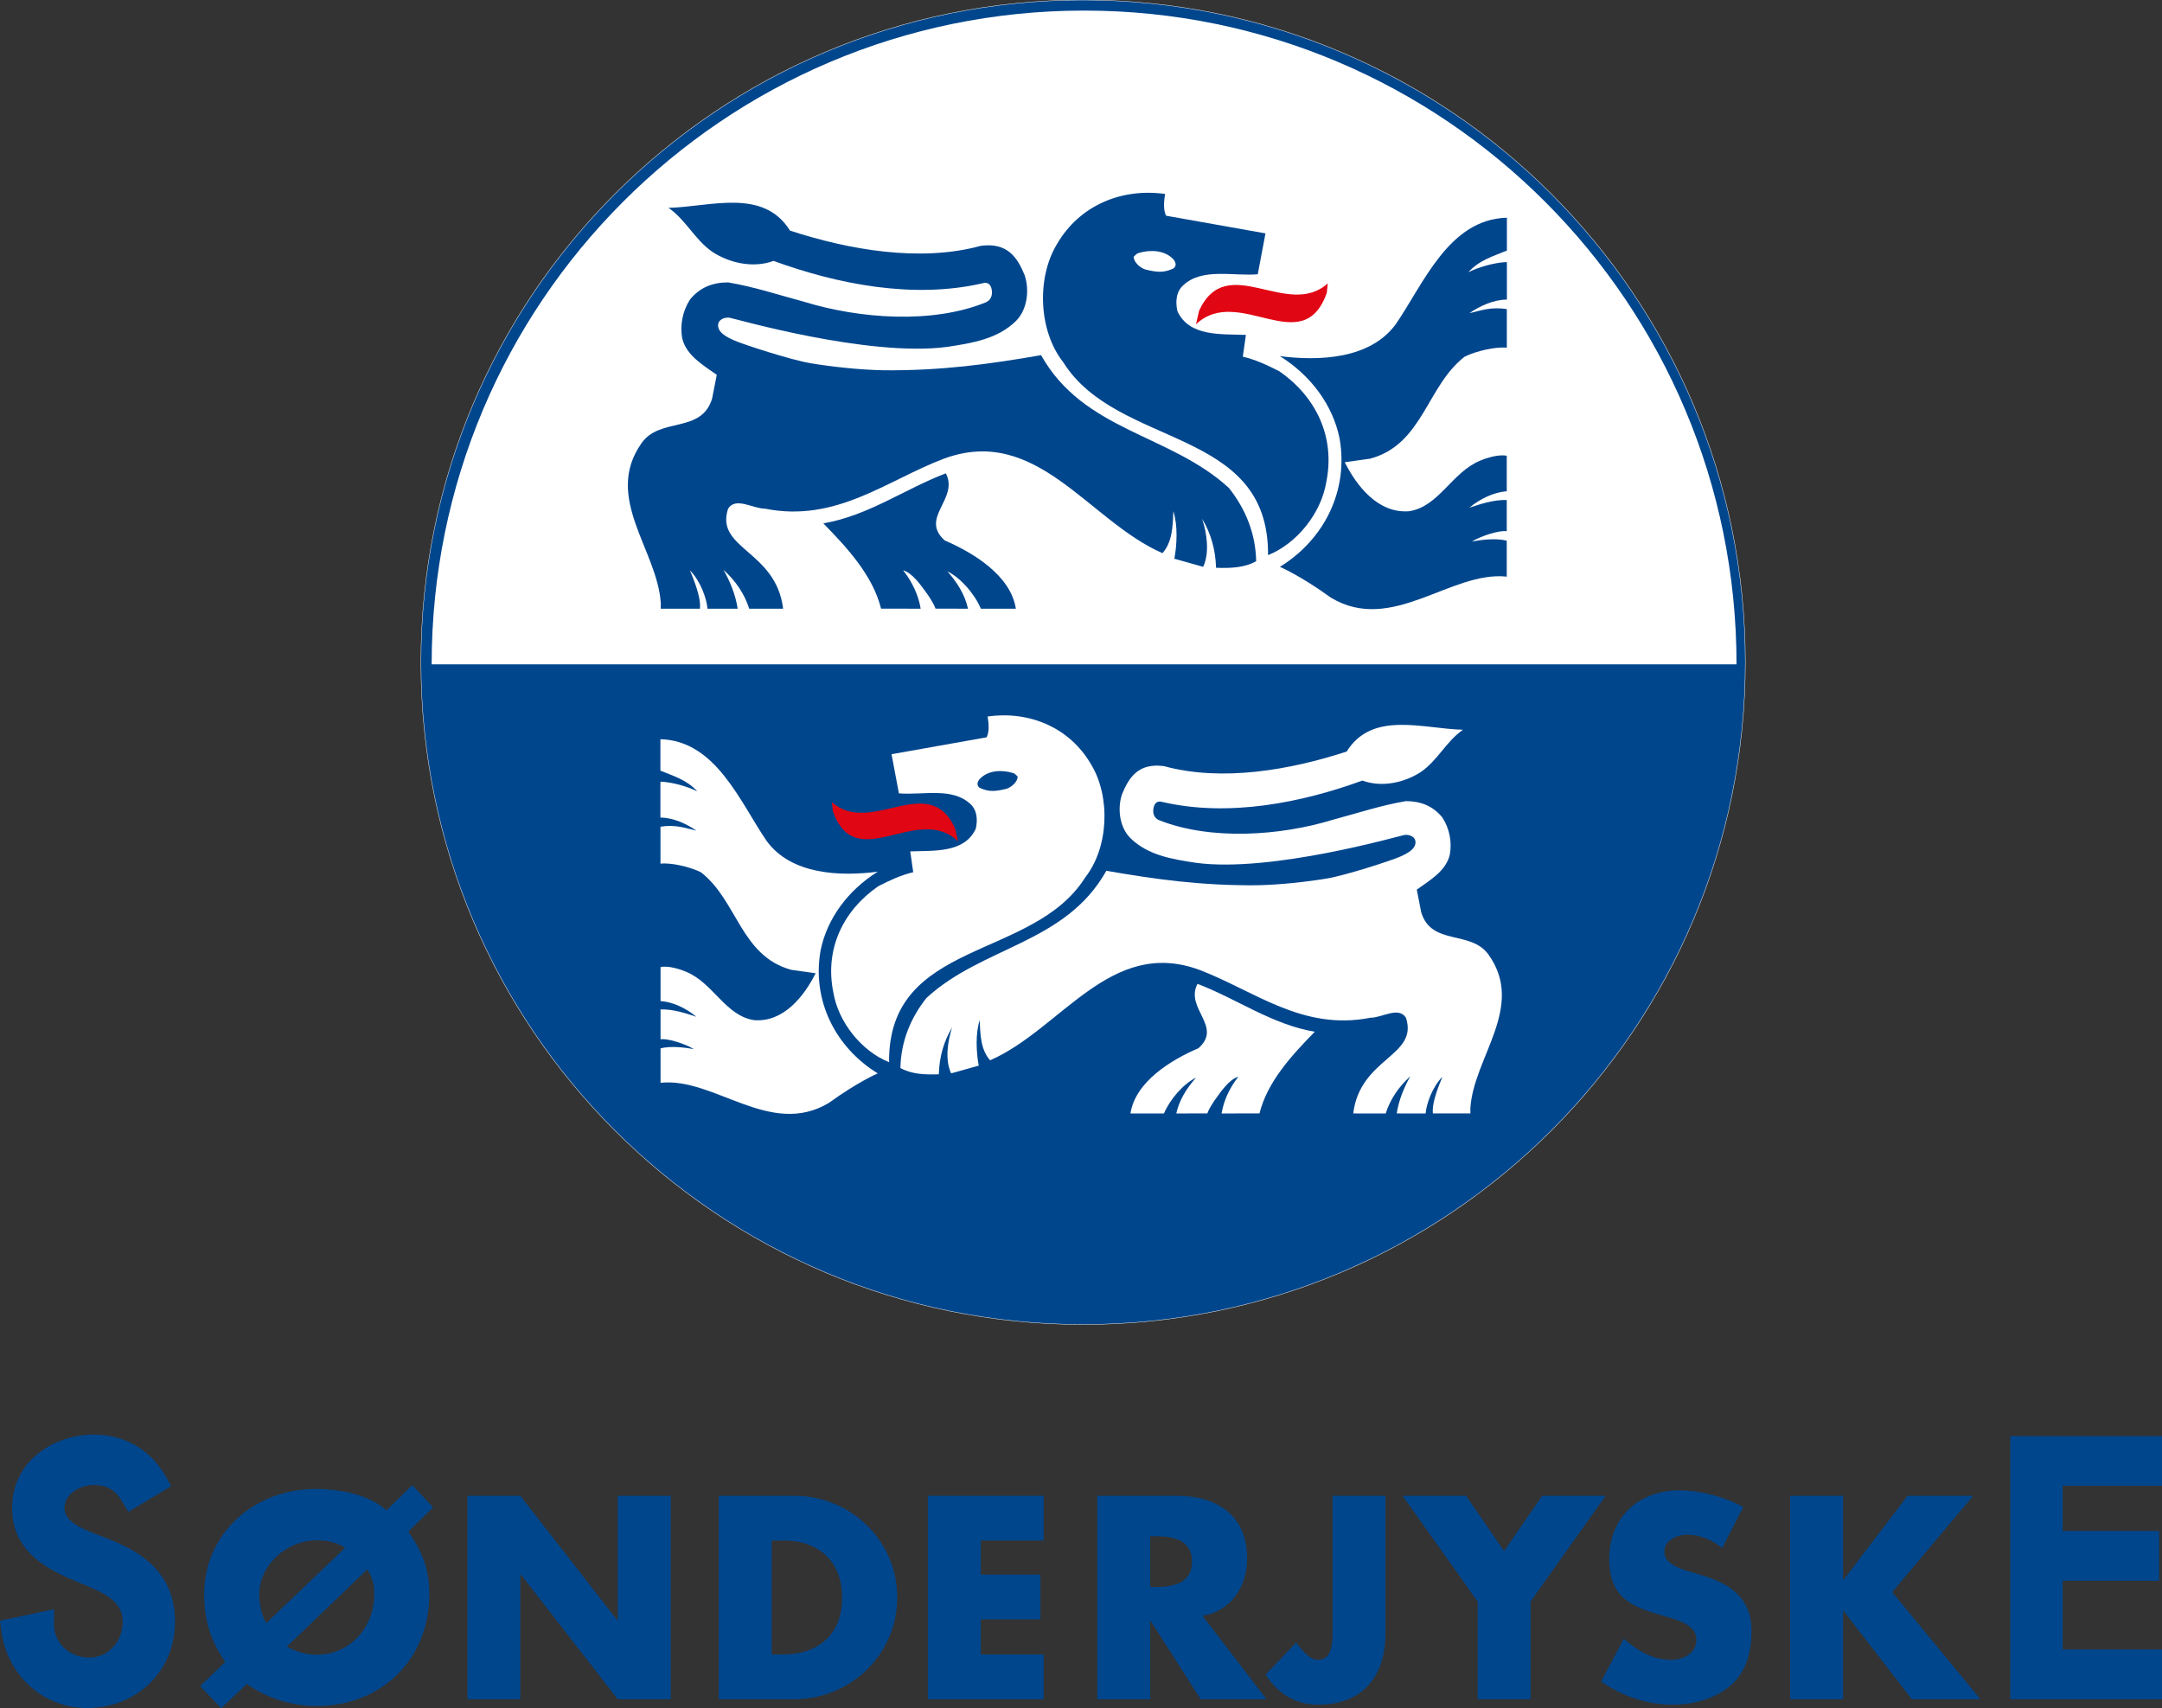 <?xml version="1.0" encoding="UTF-8"?>
<svg xmlns="http://www.w3.org/2000/svg" xmlns:xlink="http://www.w3.org/1999/xlink" width="672.87pt" height="531.63pt" viewBox="0 0 672.87 531.63" version="1.1">
<rect x="0" y="0" width="672.87" height="531.63" fill="#333333" stroke="none"/>
<defs>
<clipPath id="clip1">
  <path d="M 0 446 L 55 446 L 55 531.629 L 0 531.629 Z M 0 446 "/>
</clipPath>
<clipPath id="clip2">
  <path d="M 625 446 L 672.871 446 L 672.871 529 L 625 529 Z M 625 446 "/>
</clipPath>
<clipPath id="clip3">
  <path d="M 62 462 L 135 462 L 135 531.629 L 62 531.629 Z M 62 462 "/>
</clipPath>
</defs>
<g id="surface1">
<path style=" stroke:none;fill-rule:nonzero;fill:rgb(0%,27.499%,55.299%);fill-opacity:1;" d="M 337.094 0.004 C 223.281 0.004 131.004 92.285 131.004 206.109 C 131.004 319.941 223.281 412.215 337.094 412.215 C 450.906 412.215 543.188 319.941 543.188 206.109 C 543.188 92.285 450.906 0.004 337.094 0.004 "/>
<path style="fill:none;stroke-width:1.2;stroke-linecap:square;stroke-linejoin:miter;stroke:rgb(100%,100%,100%);stroke-opacity:1;stroke-miterlimit:2;" d="M 3370.938 5316.261 C 2232.812 5316.261 1310.039 4393.448 1310.039 3255.206 C 1310.039 2116.886 2232.812 1194.152 3370.938 1194.152 C 4509.062 1194.152 5431.875 2116.886 5431.875 3255.206 C 5431.875 4393.448 4509.062 5316.261 3370.938 5316.261 Z M 3370.938 5316.261 " transform="matrix(0.1,0,0,-0.1,0,531.63)"/>
<path style=" stroke:none;fill-rule:nonzero;fill:rgb(100%,100%,100%);fill-opacity:1;" d="M 337.402 3.293 C 225.262 3.293 134.344 94.391 134.344 206.762 L 540.453 206.762 C 540.453 94.391 449.531 3.293 337.402 3.293 "/>
<path style=" stroke:none;fill-rule:nonzero;fill:rgb(0%,27.499%,55.299%);fill-opacity:1;" d="M 205.656 187.801 C 204.695 171.297 187.664 154.863 199.684 137.891 C 205.445 129.703 218.273 135.051 221.629 124.047 L 223.074 116.66 C 218.906 113.66 213.617 110.68 212.336 105.332 C 211.547 101.094 212.504 96.688 214.742 93.227 C 217.785 89.465 221.797 87.887 226.602 87.887 C 234.812 89.277 241.891 91.672 250.473 93.98 C 267.453 99.164 290.012 100.902 306.711 94.141 C 309.219 93.121 308.953 90.25 308.246 88.945 C 307.508 87.605 305.91 88.133 305.91 88.133 C 284.285 93.164 260.617 88.434 240.746 81.203 C 234.34 83.559 226.969 81.832 221.68 78.367 C 216.246 74.598 213.512 68.469 208.059 64.688 C 221.035 64.371 237.539 58.406 245.871 71.77 C 264.141 77.738 286.41 81.684 305.27 76.504 C 313.523 75.395 316.633 80.113 318.887 85.617 C 320.488 90.34 319.688 96.465 316.16 99.93 C 310.391 105.578 302.34 106.801 294.855 107.949 C 270.344 111.246 228.598 99.125 227.086 98.887 C 225.582 98.652 223.371 99.414 223.492 101.434 C 223.617 103.441 225.781 104.742 228.523 105.957 C 231.27 107.172 246.043 112 252.238 113.035 C 258.438 114.074 267.141 115.086 274.992 115.238 C 292.77 115.398 307.828 113.355 324.012 110.531 C 337.297 134.266 364.211 135.051 382.473 151.871 C 387.598 158.316 390.805 166.027 390.949 174.664 C 387.289 176.711 382.945 176.867 378.469 176.711 C 378.305 171.051 376.871 166.027 374.145 161.469 C 375.586 165.863 376.535 172.004 374.453 176.41 L 365.492 173.887 C 366.285 169.641 366.613 163.504 365.172 159.105 C 365.004 163.82 364.855 168.707 361.797 172.156 C 338.73 162.094 322.723 132.07 293.734 142.758 C 275.949 149.516 260.246 162.719 238.133 158.316 C 234.289 158.316 229.004 154.547 226.602 158.316 C 222.441 170.895 241.496 171.246 243.73 189.438 L 233.172 189.445 C 231.73 184.887 229.004 180.809 225.156 177.344 C 227.238 180.969 228.945 185.18 229.582 189.438 L 220.188 189.445 C 219.969 186.441 218.109 180.969 214.742 177.504 C 215.719 180.012 218.234 185.719 217.836 189.438 L 205.641 189.438 "/>
<path style=" stroke:none;fill-rule:nonzero;fill:rgb(0%,27.499%,55.299%);fill-opacity:1;" d="M 468.938 179.465 C 451.48 177.582 433.266 197.477 414.188 185.988 C 404.793 179.172 398.336 176.41 398.336 176.41 C 411.953 168.074 419.809 152.82 416.91 136.465 C 414.836 126.094 407.945 116.816 398.336 110.84 C 410.66 112.406 426.379 111.773 434.379 100.93 C 443.039 88.355 450.879 68.23 468.988 67.758 L 468.988 77.977 C 464.824 79.715 460.336 80.961 456.98 84.738 C 459.695 83.324 464.801 81.719 468.965 81.551 L 468.988 82.535 L 468.988 92.602 L 468.984 93.242 C 464.82 93.242 460.504 95.273 457.301 97.469 C 460.816 96.688 463.961 95.395 468.965 96.207 L 468.965 108.219 C 465.438 107.836 459.367 109.262 455.848 111 C 444 120.109 442.875 138.359 426.379 142.758 L 418.523 143.855 C 422.215 151.238 428.934 159.891 438.555 159.105 C 447.844 157.684 451.809 147.02 460.656 143.363 C 466.184 141.078 468.938 141.844 468.938 141.844 L 468.938 152.898 C 464.836 153.172 460.504 155.34 457.301 158.004 C 460.656 156.898 464.93 155.469 468.938 155.621 L 468.938 165.34 C 467.012 164.93 461.148 166.652 458.098 168.535 C 460.445 168.07 465.578 167.355 468.938 168.293 "/>
<path style=" stroke:none;fill-rule:nonzero;fill:rgb(0%,27.499%,55.299%);fill-opacity:1;" d="M 328.977 75.934 C 322.562 86.469 323.211 102.977 330.902 112.727 C 347.867 139.766 394.973 132.695 394.648 172.773 C 403.629 169.176 411.145 159.738 412.75 150.148 C 415.645 136.152 409.707 123.57 398.172 115.559 C 394.488 113.664 390.805 111.934 386.797 111 L 387.758 104.23 C 380.062 103.918 370.133 104.859 366.445 96.848 C 365.812 94.02 365.965 90.715 368.379 88.672 C 374.297 83.324 383.594 85.992 391.449 85.359 L 393.848 72.633 L 362.918 67.137 C 361.957 65.25 362.277 62.422 362.602 60.363 C 349.148 58.488 336.02 63.824 328.977 75.934 "/>
<path style=" stroke:none;fill-rule:nonzero;fill:rgb(88.199%,2.399%,7.5%);fill-opacity:1;" d="M 373.191 96.688 C 372.867 98.102 372.551 99.512 372.215 100.934 C 385.52 88.355 405.395 112.254 412.922 91.184 L 413.238 88.199 C 400.594 99.512 381.848 77.977 373.191 96.688 "/>
<path style=" stroke:none;fill-rule:nonzero;fill:rgb(0%,27.499%,55.299%);fill-opacity:1;" d="M 256.238 162.879 C 263.934 170.734 271.645 179.191 274.211 189.422 L 286.531 189.441 C 285.887 185.363 283.953 181.113 281.078 177.504 C 283.953 178.281 286.684 182.219 288.598 184.887 C 288.598 184.887 290.508 187.52 291.16 189.422 L 301.266 189.441 C 300.301 185.047 297.902 181.27 294.855 177.812 C 299.02 179.855 303.352 184.887 305.27 189.441 L 316.16 189.441 C 314.555 179.066 302.867 172.004 294.062 168.223 C 286.039 161.145 298.539 155.336 294.371 147.309 C 281.555 152.188 270.184 160.516 256.238 162.879 "/>
<path style=" stroke:none;fill-rule:nonzero;fill:rgb(100%,100%,100%);fill-opacity:1;" d="M 352.836 79.883 C 352.836 81.645 354.914 83.41 356.516 83.891 C 359.883 84.688 362.117 85.012 365.168 83.566 C 366.285 82.77 365.965 81.645 365.168 80.68 C 362.445 77.801 357.953 77.645 354.27 78.766 C 353.785 78.922 353.309 79.406 352.836 79.883 "/>
<path style=" stroke:none;fill-rule:nonzero;fill:rgb(100%,100%,100%);fill-opacity:1;" d="M 457.613 344.965 C 458.535 329.168 474.832 313.426 463.324 297.184 C 457.812 289.348 445.535 294.473 442.32 283.938 L 440.938 276.871 C 444.93 274.004 449.984 271.148 451.211 266.027 C 451.973 261.973 451.062 257.758 448.914 254.441 C 446 250.836 442.164 249.328 437.562 249.328 C 429.703 250.66 422.926 252.953 414.711 255.16 C 398.449 260.125 376.93 261.609 360.875 255.316 C 358.371 254.336 358.73 251.59 359.406 250.344 C 360.109 249.059 361.641 249.562 361.641 249.562 C 382.344 254.379 405 249.852 424.02 242.93 C 430.152 245.184 437.211 243.535 442.27 240.215 C 447.48 236.605 450.094 230.742 455.309 227.117 C 442.887 226.812 427.09 221.105 419.117 233.898 C 401.629 239.613 380.309 243.391 362.254 238.434 C 354.348 237.371 351.371 241.887 349.215 247.152 C 347.68 251.676 348.453 257.535 351.828 260.855 C 357.344 266.266 365.062 267.434 372.227 268.527 C 395.695 271.688 435.652 260.086 437.094 259.859 C 438.539 259.633 440.66 260.367 440.535 262.293 C 440.414 264.215 438.344 265.465 435.723 266.625 C 433.094 267.785 418.949 272.406 413.02 273.402 C 407.09 274.395 398.75 275.363 391.234 275.508 C 374.215 275.664 359.801 273.707 344.328 271.004 C 331.598 293.715 305.84 294.473 288.355 310.57 C 283.441 316.738 280.383 324.117 280.234 332.391 C 283.746 334.344 287.898 334.492 292.184 334.344 C 292.344 328.93 293.719 324.117 296.324 319.754 C 294.949 323.961 294.035 329.836 296.023 334.059 L 304.609 331.645 C 303.844 327.578 303.531 321.707 304.922 317.492 C 305.07 322.004 305.215 326.688 308.145 329.988 C 330.23 320.352 345.555 291.617 373.285 301.844 C 390.324 308.312 405.352 320.949 426.52 316.738 C 430.203 316.738 435.262 313.129 437.562 316.738 C 441.543 328.777 423.305 329.109 421.164 346.527 L 431.27 346.535 C 432.648 342.18 435.262 338.266 438.941 334.953 C 436.953 338.422 435.316 342.453 434.703 346.527 L 443.695 346.535 C 443.914 343.664 445.688 338.422 448.914 335.109 C 447.98 337.512 445.566 342.965 445.953 346.527 L 457.629 346.527 "/>
<path style=" stroke:none;fill-rule:nonzero;fill:rgb(100%,100%,100%);fill-opacity:1;" d="M 205.582 336.988 C 222.297 335.18 239.73 354.223 257.996 343.227 C 266.992 336.703 273.176 334.059 273.176 334.059 C 260.137 326.078 252.609 311.477 255.387 295.816 C 257.375 285.898 263.965 277.02 273.176 271.297 C 261.371 272.801 246.332 272.203 238.664 261.816 C 230.379 249.777 222.875 230.512 205.535 230.059 L 205.535 239.84 C 209.527 241.504 213.816 242.703 217.035 246.312 C 214.438 244.965 209.551 243.418 205.562 243.266 L 205.535 244.203 L 205.535 253.844 L 205.543 254.453 C 209.531 254.453 213.664 256.398 216.734 258.504 C 213.359 257.758 210.352 256.52 205.559 257.289 L 205.559 268.789 C 208.938 268.426 214.742 269.781 218.117 271.453 C 229.461 280.176 230.539 297.629 246.332 301.844 L 253.848 302.891 C 250.316 309.965 243.875 318.242 234.672 317.492 C 225.781 316.133 221.984 305.926 213.512 302.418 C 208.227 300.234 205.582 300.969 205.582 300.969 L 205.582 311.551 C 209.516 311.812 213.664 313.883 216.734 316.441 C 213.512 315.379 209.422 314.008 205.582 314.156 L 205.582 323.461 C 207.43 323.07 213.047 324.715 215.961 326.52 C 213.715 326.07 208.801 325.395 205.582 326.285 "/>
<path style=" stroke:none;fill-rule:nonzero;fill:rgb(100%,100%,100%);fill-opacity:1;" d="M 339.57 237.887 C 345.699 247.973 345.086 263.777 337.727 273.102 C 321.48 298.98 276.391 292.215 276.703 330.582 C 268.102 327.133 260.91 318.102 259.371 308.918 C 256.602 295.52 262.285 283.48 273.328 275.816 C 276.852 274.004 280.383 272.344 284.219 271.453 L 283.293 264.973 C 290.66 264.672 300.164 265.574 303.691 257.906 C 304.309 255.199 304.156 252.035 301.848 250.082 C 296.176 244.965 287.277 247.516 279.762 246.91 L 277.469 234.73 L 307.062 229.465 C 307.992 227.652 307.688 224.945 307.379 222.984 C 320.254 221.184 332.82 226.293 339.57 237.887 "/>
<path style=" stroke:none;fill-rule:nonzero;fill:rgb(88.199%,2.399%,7.5%);fill-opacity:1;" d="M 297.234 257.758 C 297.543 259.109 297.852 260.457 298.164 261.816 C 285.434 249.777 266.406 272.648 259.203 252.484 L 258.902 249.629 C 271.012 260.457 288.953 239.84 297.234 257.758 "/>
<path style=" stroke:none;fill-rule:nonzero;fill:rgb(100%,100%,100%);fill-opacity:1;" d="M 409.191 321.105 C 401.828 328.629 394.441 336.719 391.984 346.516 L 380.195 346.535 C 380.812 342.633 382.656 338.559 385.414 335.105 C 382.656 335.852 380.047 339.613 378.211 342.18 C 378.211 342.18 376.383 344.695 375.758 346.516 L 366.09 346.535 C 367.016 342.324 369.305 338.711 372.227 335.398 C 368.234 337.355 364.094 342.18 362.254 346.535 L 351.828 346.535 C 353.363 336.602 364.555 329.836 372.984 326.227 C 380.664 319.441 368.691 313.883 372.688 306.199 C 384.953 310.871 395.844 318.844 409.191 321.105 "/>
<path style=" stroke:none;fill-rule:nonzero;fill:rgb(0%,27.499%,55.299%);fill-opacity:1;" d="M 316.719 241.668 C 316.719 243.352 314.734 245.047 313.195 245.504 C 309.977 246.27 307.832 246.578 304.922 245.195 C 303.848 244.43 304.156 243.352 304.922 242.434 C 307.52 239.672 311.82 239.52 315.344 240.594 C 315.812 240.742 316.262 241.211 316.719 241.668 "/>
<g clip-path="url(#clip1)" clip-rule="nonzero">
<path style=" stroke:none;fill-rule:nonzero;fill:rgb(0%,27.499%,55.299%);fill-opacity:1;" d="M 3.773 469.332 C 3.773 481.902 13.078 487.602 22.184 491.512 C 22.199 491.516 27.371 493.703 27.371 493.703 C 34.23 496.551 38.184 499.27 38.184 504.73 C 38.184 510.98 33.637 515.879 27.832 515.879 C 24.664 515.879 21.777 514.723 19.711 512.629 C 17.754 510.66 16.742 508.078 16.777 505.168 L 16.832 500.836 L 0 504.387 L 0.426 507.57 C 2.266 521.469 13.457 531.566 27.031 531.566 C 42.668 531.566 54.465 520.023 54.465 504.73 C 54.465 489.098 43.348 482.73 33.672 478.93 C 33.66 478.93 28.293 476.832 28.293 476.832 C 22.742 474.715 20.062 472.262 20.062 469.332 C 20.062 464.652 25.324 462.16 29.125 462.16 C 33.332 462.16 35.875 463.672 38.176 467.531 L 39.953 470.52 L 53.289 462.516 L 51.633 459.578 C 46.957 451.25 38.824 446.477 29.32 446.477 C 16.941 446.477 3.773 454.48 3.773 469.332 "/>
</g>
<g clip-path="url(#clip2)" clip-rule="nonzero">
<path style=" stroke:none;fill-rule:nonzero;fill:rgb(0%,27.499%,55.299%);fill-opacity:1;" d="M 669.406 446.938 L 625.664 446.938 L 625.664 528.852 L 672.871 528.852 L 672.871 513.363 L 641.945 513.363 L 641.945 491.969 L 671.977 491.969 L 671.977 476.473 L 641.945 476.473 L 641.945 462.43 L 672.871 462.43 L 672.871 446.938 "/>
</g>
<g clip-path="url(#clip3)" clip-rule="nonzero">
<path style=" stroke:none;fill-rule:nonzero;fill:rgb(0%,27.499%,55.299%);fill-opacity:1;" d="M 89.262 512.473 C 92.449 514.07 94.977 514.988 98.668 514.988 C 108.504 514.988 116.488 506.922 116.488 496.086 C 116.488 493.141 115.812 490.621 114.297 488.441 Z M 107.41 481.723 C 104.977 480.039 101.523 479.371 98.668 479.371 C 89.008 479.371 80.691 487.266 80.691 496.086 C 80.691 499.707 81.449 502.809 82.875 505.16 Z M 127.074 476.672 C 131.441 482.805 133.625 488.613 133.625 496.086 C 133.625 516.84 118.25 530.953 98.668 530.953 C 90.941 530.953 83.125 528.605 76.828 524.074 L 68.844 531.629 L 62.289 524.734 L 70.105 517.254 C 65.906 511.129 63.555 504.992 63.555 496.086 C 63.555 477.68 78.68 463.406 98.254 463.406 C 105.562 463.406 114.641 465.004 120.262 470.035 L 128.328 462.227 L 134.797 469.121 "/>
</g>
<path style=" stroke:none;fill-rule:nonzero;fill:rgb(0%,27.499%,55.299%);fill-opacity:1;" d="M 145.477 465.512 L 161.934 465.512 L 192.102 504.242 L 192.273 504.242 L 192.273 465.512 L 208.746 465.512 L 208.746 528.863 L 192.273 528.863 L 162.109 490.039 L 161.934 490.039 L 161.934 528.863 L 145.477 528.863 "/>
<path style=" stroke:none;fill-rule:nonzero;fill:rgb(0%,27.499%,55.299%);fill-opacity:1;" d="M 240.168 514.91 L 243.871 514.91 C 253.695 514.91 262.102 509.531 262.102 497.184 C 262.102 485.84 254.629 479.453 244.043 479.453 L 240.168 479.453 Z M 223.699 465.512 L 247.055 465.512 C 264.711 465.512 279.238 479.371 279.238 497.184 C 279.238 514.988 264.617 528.859 247.055 528.859 L 223.699 528.859 "/>
<path style=" stroke:none;fill-rule:nonzero;fill:rgb(0%,27.499%,55.299%);fill-opacity:1;" d="M 305.238 479.453 L 305.238 490.039 L 323.801 490.039 L 323.801 503.988 L 305.238 503.988 L 305.238 514.91 L 324.805 514.91 L 324.805 528.859 L 288.777 528.859 L 288.777 465.512 L 324.805 465.512 L 324.805 479.453 "/>
<path style=" stroke:none;fill-rule:nonzero;fill:rgb(0%,27.499%,55.299%);fill-opacity:1;" d="M 357.965 493.91 L 359.562 493.91 C 364.938 493.91 370.992 492.898 370.992 486.012 C 370.992 479.121 364.938 478.105 359.562 478.105 L 357.965 478.105 Z M 394.18 528.859 L 373.684 528.859 L 358.125 504.488 L 357.965 504.488 L 357.965 528.859 L 341.492 528.859 L 341.492 465.512 L 366.113 465.512 C 378.637 465.512 388.133 471.473 388.133 485.004 C 388.133 493.738 383.258 501.305 374.273 502.898 "/>
<path style=" stroke:none;fill-rule:nonzero;fill:rgb(0%,27.499%,55.299%);fill-opacity:1;" d="M 431.191 465.512 L 431.191 508.266 C 431.191 521.633 424.215 530.539 410.195 530.539 C 403.125 530.539 397.664 527.012 393.879 521.207 L 403.379 511.207 C 405.238 513.734 407.832 516.586 410.023 516.586 C 414.895 516.586 414.723 510.793 414.723 507.262 L 414.723 465.512 "/>
<path style=" stroke:none;fill-rule:nonzero;fill:rgb(0%,27.499%,55.299%);fill-opacity:1;" d="M 436.527 465.512 L 456.273 465.512 L 468.113 482.727 L 479.973 465.512 L 499.719 465.512 L 476.352 498.441 L 476.352 528.863 L 459.883 528.863 L 459.883 498.441 "/>
<path style=" stroke:none;fill-rule:nonzero;fill:rgb(0%,27.499%,55.299%);fill-opacity:1;" d="M 535.969 481.809 C 532.945 479.289 529.074 477.602 525.039 477.602 C 522.02 477.602 517.984 479.371 517.984 482.898 C 517.984 486.59 522.441 488.012 525.293 488.945 L 529.5 490.211 C 538.32 492.809 545.117 497.262 545.117 507.516 C 545.117 513.816 543.617 520.289 538.57 524.574 C 533.613 528.77 526.98 530.539 520.586 530.539 C 512.602 530.539 504.797 527.848 498.316 523.312 L 505.383 510.035 C 509.496 513.645 514.363 516.586 519.992 516.586 C 523.863 516.586 527.98 514.656 527.98 510.199 C 527.98 505.578 521.52 503.988 517.984 502.98 C 507.648 500.039 500.844 497.344 500.844 485.086 C 500.844 472.223 510.008 463.832 522.691 463.832 C 529.074 463.832 536.891 465.844 542.523 469.039 "/>
<path style=" stroke:none;fill-rule:nonzero;fill:rgb(0%,27.499%,55.299%);fill-opacity:1;" d="M 593.699 465.512 L 614.109 465.512 L 588.906 495.504 L 616.375 528.863 L 595.031 528.863 L 573.777 501.375 L 573.609 501.375 L 573.609 528.863 L 557.137 528.863 L 557.137 465.512 L 573.609 465.512 L 573.609 491.633 L 573.777 491.633 "/>
</g>
</svg>

